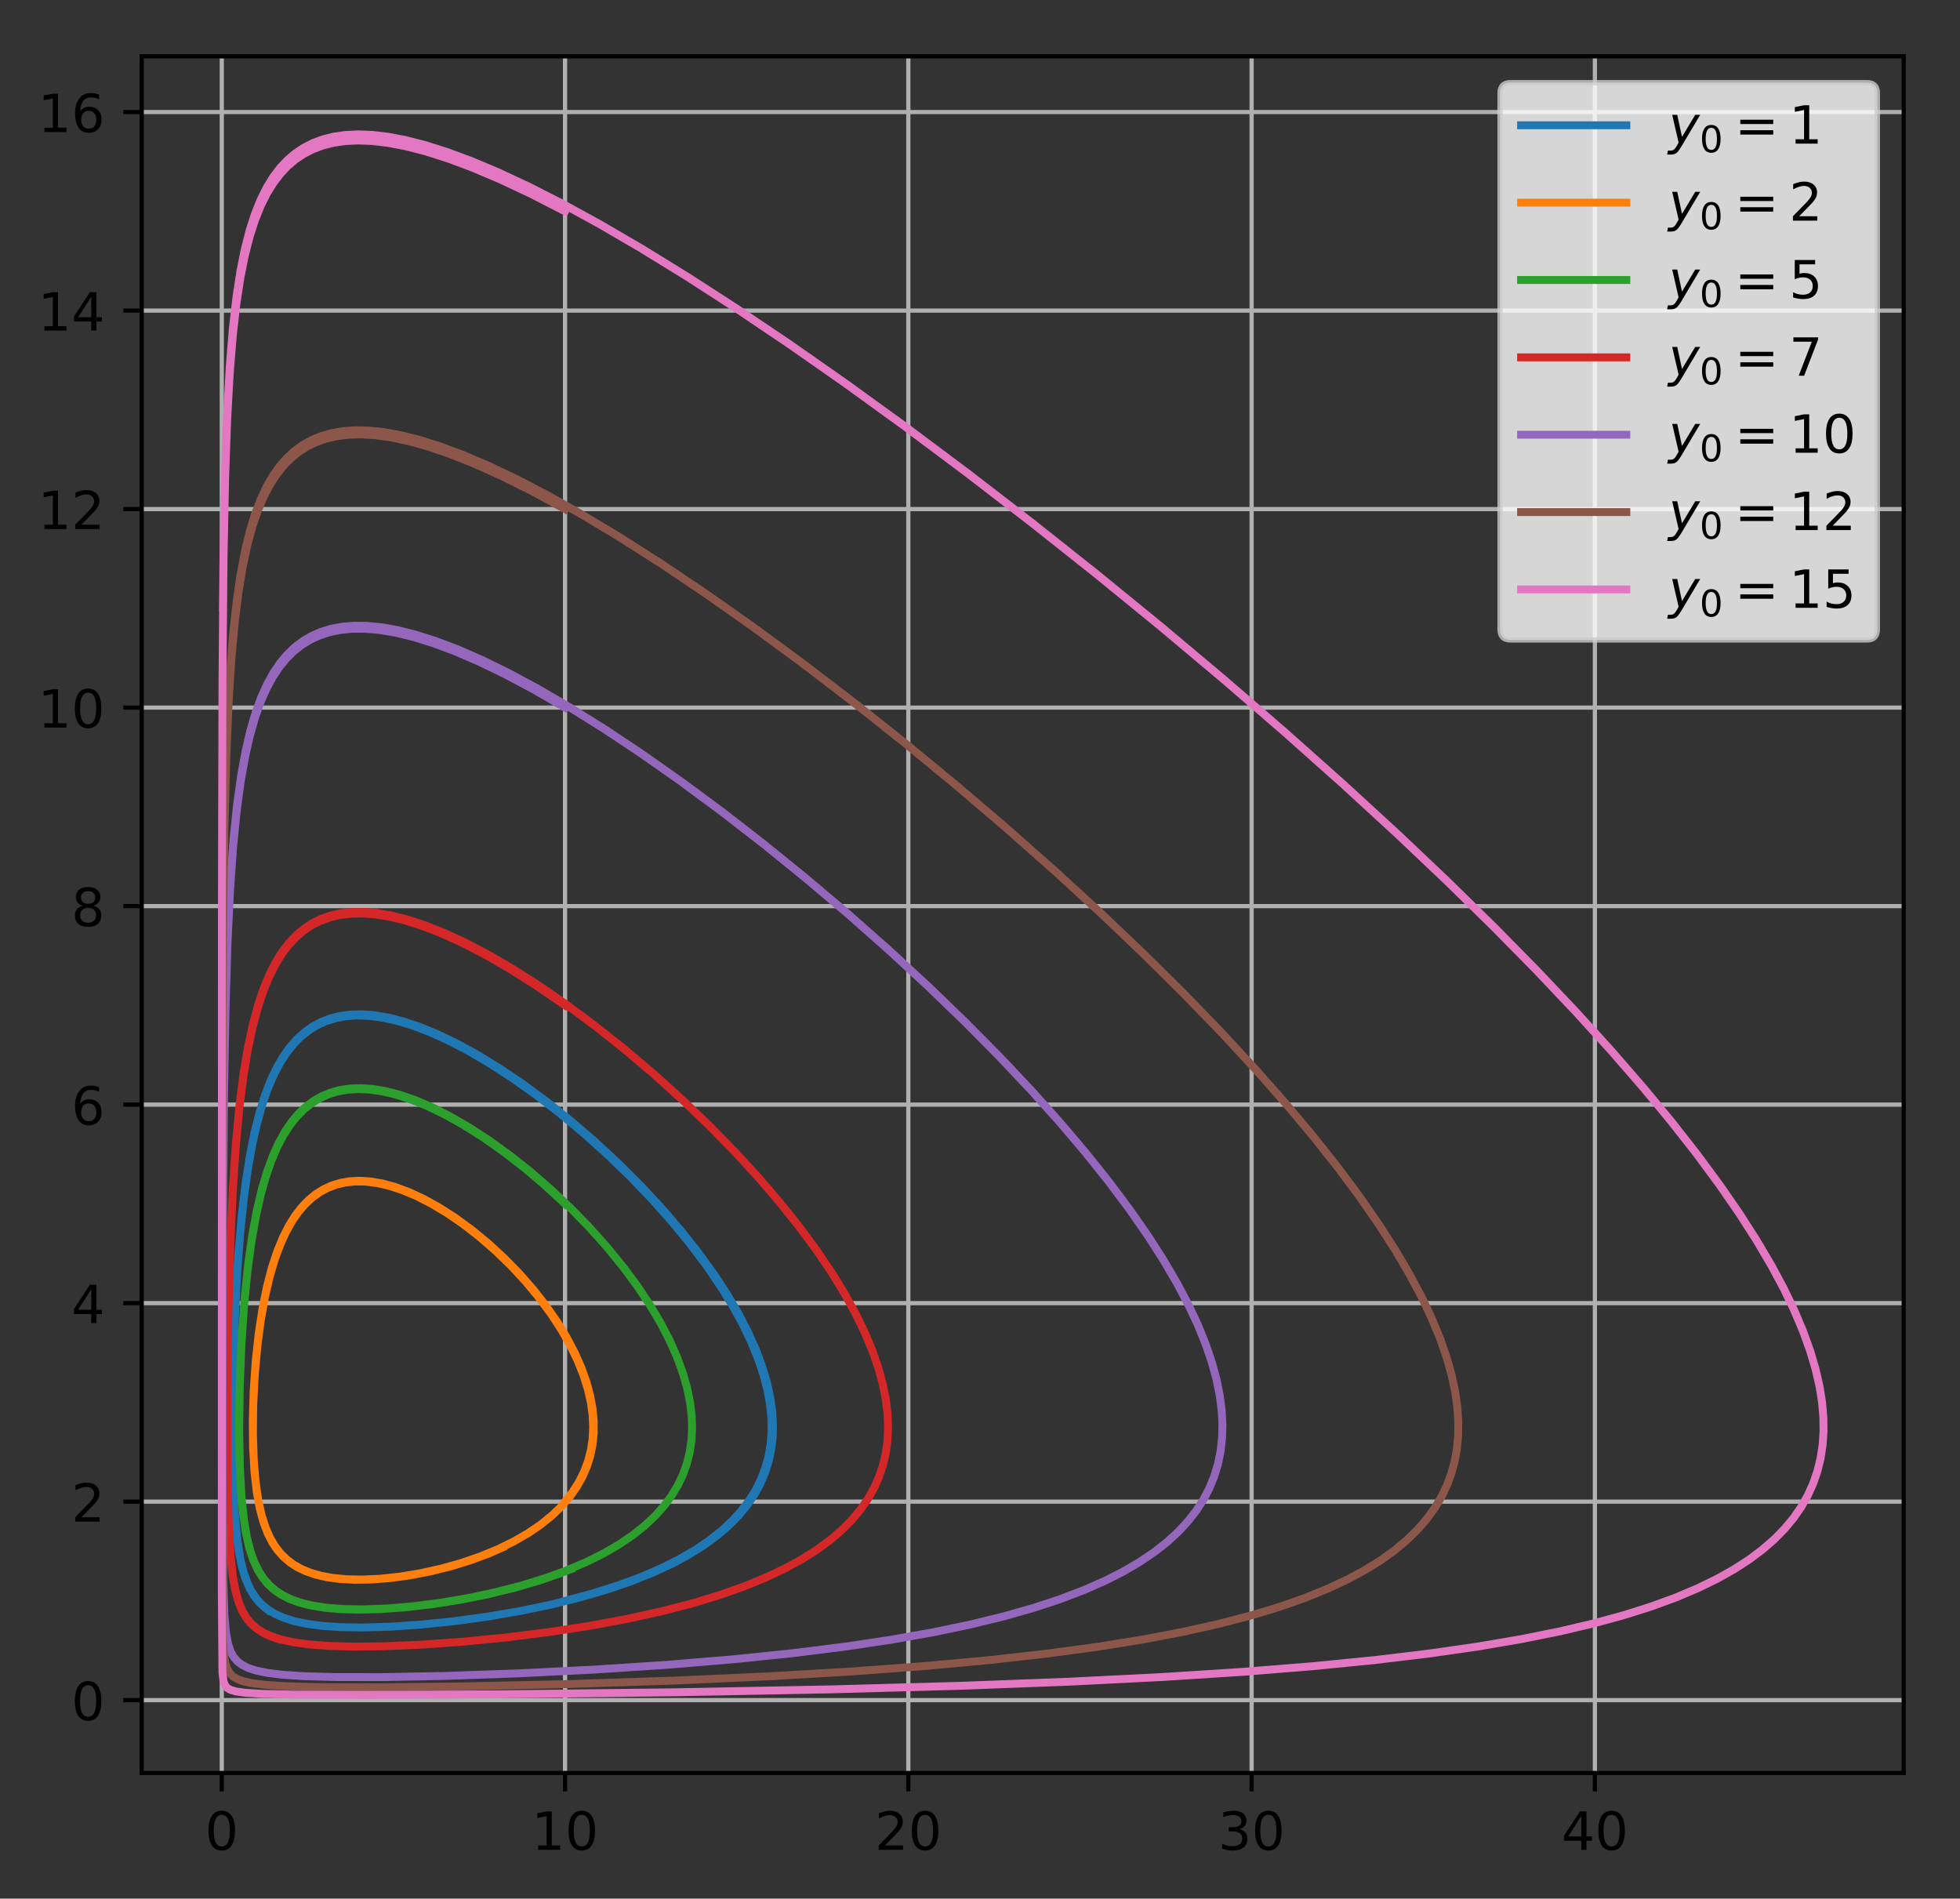 <?xml version="1.0" encoding="utf-8" standalone="no"?>
<!DOCTYPE svg PUBLIC "-//W3C//DTD SVG 1.1//EN"
  "http://www.w3.org/Graphics/SVG/1.1/DTD/svg11.dtd">
<!-- Created with matplotlib (http://matplotlib.org/) -->
<svg height="360.738pt" version="1.1" viewBox="0 0 372.425 360.738" width="372.425pt" xmlns="http://www.w3.org/2000/svg" xmlns:xlink="http://www.w3.org/1999/xlink">
 <rect x="0" y="0" width="372.425" height="360.738" fill="#333333" stroke="none"/>
 <defs>
  <style type="text/css">
*{stroke-linecap:butt;stroke-linejoin:round;}
  </style>
 </defs>
 <g id="figure_1">
  <g id="patch_1">
   <path d="M -0 360.738 
L 372.425 360.738 
L 372.425 0 
L -0 0 
z
" style="fill:none;"/>
  </g>
  <g id="axes_1">
   <g id="patch_2">
    <path d="M 26.925 336.86 
L 361.725 336.86 
L 361.725 10.7 
L 26.925 10.7 
z
" style="fill:none;"/>
   </g>
   <g id="matplotlib.axis_1">
    <g id="xtick_1">
     <g id="line2d_1">
      <path clip-path="url(#pbe38072c7f)" d="M 42.141 336.86 
L 42.141 10.7 
" style="fill:none;stroke:#b0b0b0;stroke-linecap:square;stroke-width:0.8;"/>
     </g>
     <g id="line2d_2">
      <defs>
       <path d="M 0 0 
L 0 3.5 
" id="mfaa5629a2b" style="stroke:#000000;stroke-width:0.8;"/>
      </defs>
      <g>
       <use style="stroke:#000000;stroke-width:0.8;" x="42.141" xlink:href="#mfaa5629a2b" y="336.86"/>
      </g>
     </g>
     <g id="text_1">
      <!-- 0 -->
      <defs>
       <path d="M 31.781 66.406 
Q 24.172 66.406 20.328 58.906 
Q 16.5 51.422 16.5 36.375 
Q 16.5 21.391 20.328 13.891 
Q 24.172 6.391 31.781 6.391 
Q 39.453 6.391 43.281 13.891 
Q 47.125 21.391 47.125 36.375 
Q 47.125 51.422 43.281 58.906 
Q 39.453 66.406 31.781 66.406 
z
M 31.781 74.219 
Q 44.047 74.219 50.516 64.516 
Q 56.984 54.828 56.984 36.375 
Q 56.984 17.969 50.516 8.266 
Q 44.047 -1.422 31.781 -1.422 
Q 19.531 -1.422 13.062 8.266 
Q 6.594 17.969 6.594 36.375 
Q 6.594 54.828 13.062 64.516 
Q 19.531 74.219 31.781 74.219 
z
" id="DejaVuSans-30"/>
      </defs>
      <g transform="translate(38.959 351.458)scale(0.1 -0.1)">
       <use xlink:href="#DejaVuSans-30"/>
      </g>
     </g>
    </g>
    <g id="xtick_2">
     <g id="line2d_3">
      <path clip-path="url(#pbe38072c7f)" d="M 107.368 336.86 
L 107.368 10.7 
" style="fill:none;stroke:#b0b0b0;stroke-linecap:square;stroke-width:0.8;"/>
     </g>
     <g id="line2d_4">
      <g>
       <use style="stroke:#000000;stroke-width:0.8;" x="107.368" xlink:href="#mfaa5629a2b" y="336.86"/>
      </g>
     </g>
     <g id="text_2">
      <!-- 10 -->
      <defs>
       <path d="M 12.406 8.297 
L 28.516 8.297 
L 28.516 63.922 
L 10.984 60.406 
L 10.984 69.391 
L 28.422 72.906 
L 38.281 72.906 
L 38.281 8.297 
L 54.391 8.297 
L 54.391 0 
L 12.406 0 
z
" id="DejaVuSans-31"/>
      </defs>
      <g transform="translate(101.005 351.458)scale(0.1 -0.1)">
       <use xlink:href="#DejaVuSans-31"/>
       <use x="63.623" xlink:href="#DejaVuSans-30"/>
      </g>
     </g>
    </g>
    <g id="xtick_3">
     <g id="line2d_5">
      <path clip-path="url(#pbe38072c7f)" d="M 172.595 336.86 
L 172.595 10.7 
" style="fill:none;stroke:#b0b0b0;stroke-linecap:square;stroke-width:0.8;"/>
     </g>
     <g id="line2d_6">
      <g>
       <use style="stroke:#000000;stroke-width:0.8;" x="172.595" xlink:href="#mfaa5629a2b" y="336.86"/>
      </g>
     </g>
     <g id="text_3">
      <!-- 20 -->
      <defs>
       <path d="M 19.188 8.297 
L 53.609 8.297 
L 53.609 0 
L 7.328 0 
L 7.328 8.297 
Q 12.938 14.109 22.625 23.891 
Q 32.328 33.688 34.812 36.531 
Q 39.547 41.844 41.422 45.531 
Q 43.312 49.219 43.312 52.781 
Q 43.312 58.594 39.234 62.25 
Q 35.156 65.922 28.609 65.922 
Q 23.969 65.922 18.812 64.312 
Q 13.672 62.703 7.812 59.422 
L 7.812 69.391 
Q 13.766 71.781 18.938 73 
Q 24.125 74.219 28.422 74.219 
Q 39.75 74.219 46.484 68.547 
Q 53.219 62.891 53.219 53.422 
Q 53.219 48.922 51.531 44.891 
Q 49.859 40.875 45.406 35.406 
Q 44.188 33.984 37.641 27.219 
Q 31.109 20.453 19.188 8.297 
z
" id="DejaVuSans-32"/>
      </defs>
      <g transform="translate(166.233 351.458)scale(0.1 -0.1)">
       <use xlink:href="#DejaVuSans-32"/>
       <use x="63.623" xlink:href="#DejaVuSans-30"/>
      </g>
     </g>
    </g>
    <g id="xtick_4">
     <g id="line2d_7">
      <path clip-path="url(#pbe38072c7f)" d="M 237.822 336.86 
L 237.822 10.7 
" style="fill:none;stroke:#b0b0b0;stroke-linecap:square;stroke-width:0.8;"/>
     </g>
     <g id="line2d_8">
      <g>
       <use style="stroke:#000000;stroke-width:0.8;" x="237.822" xlink:href="#mfaa5629a2b" y="336.86"/>
      </g>
     </g>
     <g id="text_4">
      <!-- 30 -->
      <defs>
       <path d="M 40.578 39.312 
Q 47.656 37.797 51.625 33 
Q 55.609 28.219 55.609 21.188 
Q 55.609 10.406 48.188 4.484 
Q 40.766 -1.422 27.094 -1.422 
Q 22.516 -1.422 17.656 -0.516 
Q 12.797 0.391 7.625 2.203 
L 7.625 11.719 
Q 11.719 9.328 16.594 8.109 
Q 21.484 6.891 26.812 6.891 
Q 36.078 6.891 40.938 10.547 
Q 45.797 14.203 45.797 21.188 
Q 45.797 27.641 41.281 31.266 
Q 36.766 34.906 28.719 34.906 
L 20.219 34.906 
L 20.219 43.016 
L 29.109 43.016 
Q 36.375 43.016 40.234 45.922 
Q 44.094 48.828 44.094 54.297 
Q 44.094 59.906 40.109 62.906 
Q 36.141 65.922 28.719 65.922 
Q 24.656 65.922 20.016 65.031 
Q 15.375 64.156 9.812 62.312 
L 9.812 71.094 
Q 15.438 72.656 20.344 73.438 
Q 25.25 74.219 29.594 74.219 
Q 40.828 74.219 47.359 69.109 
Q 53.906 64.016 53.906 55.328 
Q 53.906 49.266 50.438 45.094 
Q 46.969 40.922 40.578 39.312 
z
" id="DejaVuSans-33"/>
      </defs>
      <g transform="translate(231.46 351.458)scale(0.1 -0.1)">
       <use xlink:href="#DejaVuSans-33"/>
       <use x="63.623" xlink:href="#DejaVuSans-30"/>
      </g>
     </g>
    </g>
    <g id="xtick_5">
     <g id="line2d_9">
      <path clip-path="url(#pbe38072c7f)" d="M 303.05 336.86 
L 303.05 10.7 
" style="fill:none;stroke:#b0b0b0;stroke-linecap:square;stroke-width:0.8;"/>
     </g>
     <g id="line2d_10">
      <g>
       <use style="stroke:#000000;stroke-width:0.8;" x="303.05" xlink:href="#mfaa5629a2b" y="336.86"/>
      </g>
     </g>
     <g id="text_5">
      <!-- 40 -->
      <defs>
       <path d="M 37.797 64.312 
L 12.891 25.391 
L 37.797 25.391 
z
M 35.203 72.906 
L 47.609 72.906 
L 47.609 25.391 
L 58.016 25.391 
L 58.016 17.188 
L 47.609 17.188 
L 47.609 0 
L 37.797 0 
L 37.797 17.188 
L 4.891 17.188 
L 4.891 26.703 
z
" id="DejaVuSans-34"/>
      </defs>
      <g transform="translate(296.687 351.458)scale(0.1 -0.1)">
       <use xlink:href="#DejaVuSans-34"/>
       <use x="63.623" xlink:href="#DejaVuSans-30"/>
      </g>
     </g>
    </g>
   </g>
   <g id="matplotlib.axis_2">
    <g id="ytick_1">
     <g id="line2d_11">
      <path clip-path="url(#pbe38072c7f)" d="M 26.925 323.023 
L 361.725 323.023 
" style="fill:none;stroke:#b0b0b0;stroke-linecap:square;stroke-width:0.8;"/>
     </g>
     <g id="line2d_12">
      <defs>
       <path d="M 0 0 
L -3.5 0 
" id="m5c430d52f6" style="stroke:#000000;stroke-width:0.8;"/>
      </defs>
      <g>
       <use style="stroke:#000000;stroke-width:0.8;" x="26.925" xlink:href="#m5c430d52f6" y="323.023"/>
      </g>
     </g>
     <g id="text_6">
      <!-- 0 -->
      <g transform="translate(13.562 326.822)scale(0.1 -0.1)">
       <use xlink:href="#DejaVuSans-30"/>
      </g>
     </g>
    </g>
    <g id="ytick_2">
     <g id="line2d_13">
      <path clip-path="url(#pbe38072c7f)" d="M 26.925 285.307 
L 361.725 285.307 
" style="fill:none;stroke:#b0b0b0;stroke-linecap:square;stroke-width:0.8;"/>
     </g>
     <g id="line2d_14">
      <g>
       <use style="stroke:#000000;stroke-width:0.8;" x="26.925" xlink:href="#m5c430d52f6" y="285.307"/>
      </g>
     </g>
     <g id="text_7">
      <!-- 2 -->
      <g transform="translate(13.562 289.106)scale(0.1 -0.1)">
       <use xlink:href="#DejaVuSans-32"/>
      </g>
     </g>
    </g>
    <g id="ytick_3">
     <g id="line2d_15">
      <path clip-path="url(#pbe38072c7f)" d="M 26.925 247.591 
L 361.725 247.591 
" style="fill:none;stroke:#b0b0b0;stroke-linecap:square;stroke-width:0.8;"/>
     </g>
     <g id="line2d_16">
      <g>
       <use style="stroke:#000000;stroke-width:0.8;" x="26.925" xlink:href="#m5c430d52f6" y="247.591"/>
      </g>
     </g>
     <g id="text_8">
      <!-- 4 -->
      <g transform="translate(13.562 251.39)scale(0.1 -0.1)">
       <use xlink:href="#DejaVuSans-34"/>
      </g>
     </g>
    </g>
    <g id="ytick_4">
     <g id="line2d_17">
      <path clip-path="url(#pbe38072c7f)" d="M 26.925 209.875 
L 361.725 209.875 
" style="fill:none;stroke:#b0b0b0;stroke-linecap:square;stroke-width:0.8;"/>
     </g>
     <g id="line2d_18">
      <g>
       <use style="stroke:#000000;stroke-width:0.8;" x="26.925" xlink:href="#m5c430d52f6" y="209.875"/>
      </g>
     </g>
     <g id="text_9">
      <!-- 6 -->
      <defs>
       <path d="M 33.016 40.375 
Q 26.375 40.375 22.484 35.828 
Q 18.609 31.297 18.609 23.391 
Q 18.609 15.531 22.484 10.953 
Q 26.375 6.391 33.016 6.391 
Q 39.656 6.391 43.531 10.953 
Q 47.406 15.531 47.406 23.391 
Q 47.406 31.297 43.531 35.828 
Q 39.656 40.375 33.016 40.375 
z
M 52.594 71.297 
L 52.594 62.312 
Q 48.875 64.062 45.094 64.984 
Q 41.312 65.922 37.594 65.922 
Q 27.828 65.922 22.672 59.328 
Q 17.531 52.734 16.797 39.406 
Q 19.672 43.656 24.016 45.922 
Q 28.375 48.188 33.594 48.188 
Q 44.578 48.188 50.953 41.516 
Q 57.328 34.859 57.328 23.391 
Q 57.328 12.156 50.688 5.359 
Q 44.047 -1.422 33.016 -1.422 
Q 20.359 -1.422 13.672 8.266 
Q 6.984 17.969 6.984 36.375 
Q 6.984 53.656 15.188 63.938 
Q 23.391 74.219 37.203 74.219 
Q 40.922 74.219 44.703 73.484 
Q 48.484 72.75 52.594 71.297 
z
" id="DejaVuSans-36"/>
      </defs>
      <g transform="translate(13.562 213.674)scale(0.1 -0.1)">
       <use xlink:href="#DejaVuSans-36"/>
      </g>
     </g>
    </g>
    <g id="ytick_5">
     <g id="line2d_19">
      <path clip-path="url(#pbe38072c7f)" d="M 26.925 172.158 
L 361.725 172.158 
" style="fill:none;stroke:#b0b0b0;stroke-linecap:square;stroke-width:0.8;"/>
     </g>
     <g id="line2d_20">
      <g>
       <use style="stroke:#000000;stroke-width:0.8;" x="26.925" xlink:href="#m5c430d52f6" y="172.158"/>
      </g>
     </g>
     <g id="text_10">
      <!-- 8 -->
      <defs>
       <path d="M 31.781 34.625 
Q 24.75 34.625 20.719 30.859 
Q 16.703 27.094 16.703 20.516 
Q 16.703 13.922 20.719 10.156 
Q 24.75 6.391 31.781 6.391 
Q 38.812 6.391 42.859 10.172 
Q 46.922 13.969 46.922 20.516 
Q 46.922 27.094 42.891 30.859 
Q 38.875 34.625 31.781 34.625 
z
M 21.922 38.812 
Q 15.578 40.375 12.031 44.719 
Q 8.5 49.078 8.5 55.328 
Q 8.5 64.062 14.719 69.141 
Q 20.953 74.219 31.781 74.219 
Q 42.672 74.219 48.875 69.141 
Q 55.078 64.062 55.078 55.328 
Q 55.078 49.078 51.531 44.719 
Q 48 40.375 41.703 38.812 
Q 48.828 37.156 52.797 32.312 
Q 56.781 27.484 56.781 20.516 
Q 56.781 9.906 50.312 4.234 
Q 43.844 -1.422 31.781 -1.422 
Q 19.734 -1.422 13.25 4.234 
Q 6.781 9.906 6.781 20.516 
Q 6.781 27.484 10.781 32.312 
Q 14.797 37.156 21.922 38.812 
z
M 18.312 54.391 
Q 18.312 48.734 21.844 45.562 
Q 25.391 42.391 31.781 42.391 
Q 38.141 42.391 41.719 45.562 
Q 45.312 48.734 45.312 54.391 
Q 45.312 60.062 41.719 63.234 
Q 38.141 66.406 31.781 66.406 
Q 25.391 66.406 21.844 63.234 
Q 18.312 60.062 18.312 54.391 
z
" id="DejaVuSans-38"/>
      </defs>
      <g transform="translate(13.562 175.958)scale(0.1 -0.1)">
       <use xlink:href="#DejaVuSans-38"/>
      </g>
     </g>
    </g>
    <g id="ytick_6">
     <g id="line2d_21">
      <path clip-path="url(#pbe38072c7f)" d="M 26.925 134.442 
L 361.725 134.442 
" style="fill:none;stroke:#b0b0b0;stroke-linecap:square;stroke-width:0.8;"/>
     </g>
     <g id="line2d_22">
      <g>
       <use style="stroke:#000000;stroke-width:0.8;" x="26.925" xlink:href="#m5c430d52f6" y="134.442"/>
      </g>
     </g>
     <g id="text_11">
      <!-- 10 -->
      <g transform="translate(7.2 138.241)scale(0.1 -0.1)">
       <use xlink:href="#DejaVuSans-31"/>
       <use x="63.623" xlink:href="#DejaVuSans-30"/>
      </g>
     </g>
    </g>
    <g id="ytick_7">
     <g id="line2d_23">
      <path clip-path="url(#pbe38072c7f)" d="M 26.925 96.726 
L 361.725 96.726 
" style="fill:none;stroke:#b0b0b0;stroke-linecap:square;stroke-width:0.8;"/>
     </g>
     <g id="line2d_24">
      <g>
       <use style="stroke:#000000;stroke-width:0.8;" x="26.925" xlink:href="#m5c430d52f6" y="96.726"/>
      </g>
     </g>
     <g id="text_12">
      <!-- 12 -->
      <g transform="translate(7.2 100.525)scale(0.1 -0.1)">
       <use xlink:href="#DejaVuSans-31"/>
       <use x="63.623" xlink:href="#DejaVuSans-32"/>
      </g>
     </g>
    </g>
    <g id="ytick_8">
     <g id="line2d_25">
      <path clip-path="url(#pbe38072c7f)" d="M 26.925 59.01 
L 361.725 59.01 
" style="fill:none;stroke:#b0b0b0;stroke-linecap:square;stroke-width:0.8;"/>
     </g>
     <g id="line2d_26">
      <g>
       <use style="stroke:#000000;stroke-width:0.8;" x="26.925" xlink:href="#m5c430d52f6" y="59.01"/>
      </g>
     </g>
     <g id="text_13">
      <!-- 14 -->
      <g transform="translate(7.2 62.809)scale(0.1 -0.1)">
       <use xlink:href="#DejaVuSans-31"/>
       <use x="63.623" xlink:href="#DejaVuSans-34"/>
      </g>
     </g>
    </g>
    <g id="ytick_9">
     <g id="line2d_27">
      <path clip-path="url(#pbe38072c7f)" d="M 26.925 21.294 
L 361.725 21.294 
" style="fill:none;stroke:#b0b0b0;stroke-linecap:square;stroke-width:0.8;"/>
     </g>
     <g id="line2d_28">
      <g>
       <use style="stroke:#000000;stroke-width:0.8;" x="26.925" xlink:href="#m5c430d52f6" y="21.294"/>
      </g>
     </g>
     <g id="text_14">
      <!-- 16 -->
      <g transform="translate(7.2 25.093)scale(0.1 -0.1)">
       <use xlink:href="#DejaVuSans-31"/>
       <use x="63.623" xlink:href="#DejaVuSans-36"/>
      </g>
     </g>
    </g>
   </g>
   <g id="line2d_29">
    <path clip-path="url(#pbe38072c7f)" d="M 107.368 304.165 
L 112.668 302.738 
L 117.484 301.213 
L 121.813 299.611 
L 125.64 297.964 
L 129.065 296.251 
L 132.11 294.481 
L 134.762 292.688 
L 137.1 290.84 
L 139.125 288.961 
L 140.875 287.036 
L 142.355 285.083 
L 143.602 283.077 
L 144.618 281.029 
L 145.427 278.901 
L 146.029 276.7 
L 146.421 274.431 
L 146.608 272.043 
L 146.578 269.534 
L 146.322 266.907 
L 145.829 264.164 
L 145.073 261.237 
L 144.058 258.2 
L 142.747 254.986 
L 141.125 251.598 
L 139.176 248.048 
L 136.841 244.265 
L 134.159 240.353 
L 131.138 236.338 
L 127.724 232.173 
L 123.93 227.902 
L 119.862 223.66 
L 115.571 219.502 
L 111.032 215.415 
L 106.47 211.603 
L 101.869 208.046 
L 97.371 204.846 
L 93.025 202.027 
L 88.943 199.638 
L 85.076 197.631 
L 81.507 196.028 
L 78.232 194.797 
L 75.243 193.907 
L 72.527 193.323 
L 70.019 193.007 
L 67.713 192.941 
L 65.638 193.098 
L 63.702 193.466 
L 61.903 194.036 
L 60.238 194.799 
L 58.677 195.761 
L 57.221 196.919 
L 55.829 198.315 
L 54.515 199.953 
L 53.271 201.859 
L 52.083 204.093 
L 50.957 206.687 
L 49.885 209.73 
L 48.878 213.277 
L 47.943 217.403 
L 47.084 222.226 
L 46.306 227.89 
L 45.616 234.599 
L 45.03 242.522 
L 44.57 251.838 
L 44.274 262.367 
L 44.197 272.919 
L 44.344 281.654 
L 44.662 288.046 
L 45.103 292.662 
L 45.641 296.065 
L 46.268 298.659 
L 46.983 300.701 
L 47.788 302.344 
L 48.693 303.694 
L 49.724 304.832 
L 50.906 305.806 
L 52.281 306.647 
L 53.911 307.376 
L 55.862 307.999 
L 58.225 308.513 
L 61.107 308.904 
L 64.627 309.151 
L 68.906 309.221 
L 73.995 309.077 
L 79.824 308.686 
L 86.164 308.036 
L 92.658 307.148 
L 98.99 306.061 
L 104.992 304.808 
L 110.542 303.424 
L 115.569 301.944 
L 120.098 300.384 
L 124.149 298.758 
L 127.766 297.072 
L 130.965 295.339 
L 133.776 293.571 
L 136.277 291.738 
L 138.461 289.861 
L 140.332 287.965 
L 141.931 286.034 
L 143.294 284.043 
L 144.423 282.004 
L 145.343 279.879 
L 146.034 277.728 
L 146.529 275.451 
L 146.809 273.108 
L 146.876 270.644 
L 146.719 268.059 
L 146.328 265.357 
L 145.696 262.54 
L 144.792 259.541 
L 143.595 256.359 
L 142.085 252.998 
L 140.247 249.467 
L 138.071 245.778 
L 135.553 241.949 
L 132.633 237.921 
L 129.376 233.811 
L 125.731 229.573 
L 121.798 225.341 
L 117.541 221.089 
L 113.091 216.957 
L 108.509 213.007 
L 103.861 209.294 
L 99.293 205.929 
L 94.86 202.938 
L 90.679 200.379 
L 86.704 198.205 
L 83.022 196.441 
L 79.636 195.059 
L 76.538 194.03 
L 73.666 193.307 
L 71.062 192.878 
L 68.709 192.709 
L 66.545 192.77 
L 64.562 193.042 
L 62.715 193.516 
L 61 194.185 
L 59.387 195.055 
L 57.88 196.124 
L 56.456 197.409 
L 55.105 198.935 
L 53.818 200.73 
L 52.596 202.826 
L 51.443 205.252 
L 50.342 208.099 
L 49.311 211.394 
L 48.344 215.247 
L 47.447 219.758 
L 46.633 225.025 
L 45.9 231.259 
L 45.265 238.633 
L 44.743 247.354 
L 44.367 257.448 
L 44.186 268.278 
L 44.236 278.043 
L 44.485 285.474 
L 44.874 290.82 
L 45.37 294.71 
L 45.957 297.636 
L 46.632 299.903 
L 47.394 301.704 
L 48.252 303.173 
L 49.222 304.398 
L 50.33 305.439 
L 50.938 305.898 
L 50.938 305.898 
" style="fill:none;stroke:#1f77b4;stroke-linecap:square;stroke-width:1.5;"/>
   </g>
   <g id="line2d_30">
    <path clip-path="url(#pbe38072c7f)" d="M 107.368 285.307 
L 108.813 283.466 
L 110.015 281.574 
L 110.976 279.651 
L 111.726 277.657 
L 112.263 275.603 
L 112.593 273.468 
L 112.71 271.225 
L 112.608 268.917 
L 112.275 266.48 
L 111.705 263.959 
L 110.883 261.328 
L 109.781 258.559 
L 108.409 255.71 
L 106.742 252.763 
L 104.783 249.747 
L 102.507 246.658 
L 99.962 243.582 
L 97.177 240.568 
L 94.229 237.704 
L 91.169 235.037 
L 88.048 232.609 
L 84.952 230.481 
L 81.963 228.692 
L 79.112 227.238 
L 76.422 226.111 
L 73.905 225.293 
L 71.569 224.765 
L 69.413 224.502 
L 67.435 224.48 
L 65.604 224.677 
L 63.894 225.08 
L 62.286 225.688 
L 60.784 226.495 
L 59.356 227.517 
L 58.011 228.754 
L 56.732 230.234 
L 55.508 231.993 
L 54.34 234.069 
L 53.232 236.5 
L 52.188 239.337 
L 51.221 242.624 
L 50.338 246.429 
L 49.557 250.792 
L 48.904 255.733 
L 48.412 261.162 
L 48.121 266.854 
L 48.057 272.38 
L 48.216 277.351 
L 48.567 281.566 
L 49.072 285.031 
L 49.702 287.864 
L 50.441 290.194 
L 51.281 292.121 
L 52.221 293.735 
L 53.271 295.101 
L 54.447 296.265 
L 55.762 297.255 
L 57.256 298.099 
L 58.964 298.806 
L 60.935 299.376 
L 63.204 299.797 
L 65.822 300.052 
L 68.816 300.117 
L 72.183 299.964 
L 75.876 299.572 
L 79.765 298.936 
L 83.714 298.065 
L 87.582 296.984 
L 91.221 295.74 
L 94.591 294.355 
L 97.651 292.859 
L 100.378 291.283 
L 102.789 289.635 
L 104.889 287.935 
L 106.716 286.175 
L 108.282 284.357 
L 109.588 282.505 
L 110.669 280.587 
L 111.523 278.619 
L 112.163 276.585 
L 112.59 274.496 
L 112.81 272.298 
L 112.812 270.03 
L 112.593 267.666 
L 112.136 265.176 
L 111.428 262.57 
L 110.457 259.857 
L 109.199 257.015 
L 107.665 254.103 
L 105.835 251.108 
L 103.715 248.062 
L 101.286 244.965 
L 98.601 241.906 
L 95.732 238.974 
L 92.69 236.181 
L 89.562 233.612 
L 86.437 231.333 
L 83.4 229.388 
L 80.452 227.761 
L 77.691 226.485 
L 75.098 225.526 
L 72.682 224.863 
L 70.447 224.476 
L 68.39 224.34 
L 66.482 224.431 
L 64.697 224.738 
L 63.037 225.25 
L 61.481 225.964 
L 60.015 226.884 
L 58.628 228.021 
L 57.316 229.386 
L 56.064 231.013 
L 54.868 232.939 
L 53.729 235.202 
L 52.657 237.837 
L 51.651 240.911 
L 50.722 244.483 
L 49.891 248.585 
L 49.174 253.26 
L 48.601 258.481 
L 48.21 264.094 
L 48.035 269.768 
L 48.09 275.058 
L 48.353 279.654 
L 48.789 283.479 
L 49.361 286.603 
L 50.047 289.16 
L 50.839 291.273 
L 51.73 293.031 
L 52.726 294.51 
L 53.836 295.764 
L 55.083 296.838 
L 56.488 297.752 
L 58.091 298.526 
L 59.931 299.164 
L 62.053 299.658 
L 64.505 299.997 
L 67.332 300.157 
L 70.54 300.112 
L 74.097 299.836 
L 77.932 299.313 
L 81.891 298.547 
L 85.817 297.563 
L 89.584 296.391 
L 93.098 295.067 
L 95.426 294.046 
L 95.426 294.046 
" style="fill:none;stroke:#ff7f0e;stroke-linecap:square;stroke-width:1.5;"/>
   </g>
   <g id="line2d_31">
    <path clip-path="url(#pbe38072c7f)" d="M 107.368 228.733 
L 103.509 225.168 
L 99.606 221.862 
L 95.656 218.805 
L 91.777 216.081 
L 88.014 213.709 
L 84.46 211.729 
L 81.134 210.126 
L 78.047 208.88 
L 75.201 207.965 
L 72.591 207.353 
L 70.169 207.012 
L 67.968 206.922 
L 65.941 207.058 
L 64.079 207.401 
L 62.347 207.942 
L 60.718 208.685 
L 59.194 209.624 
L 57.757 210.772 
L 56.395 212.146 
L 55.101 213.769 
L 53.86 215.687 
L 52.68 217.93 
L 51.559 220.547 
L 50.503 223.584 
L 49.51 227.134 
L 48.589 231.276 
L 47.751 236.088 
L 47.003 241.713 
L 46.365 248.239 
L 45.867 255.685 
L 45.548 263.79 
L 45.451 271.846 
L 45.581 278.878 
L 45.897 284.464 
L 46.353 288.769 
L 46.921 292.103 
L 47.587 294.731 
L 48.344 296.839 
L 49.193 298.563 
L 50.144 299.996 
L 51.214 301.21 
L 52.423 302.245 
L 53.808 303.137 
L 55.415 303.904 
L 57.307 304.555 
L 59.548 305.085 
L 62.215 305.481 
L 65.39 305.722 
L 69.144 305.777 
L 73.497 305.613 
L 78.375 305.202 
L 83.59 304.539 
L 88.916 303.637 
L 94.096 302.537 
L 98.991 301.274 
L 103.528 299.878 
L 107.67 298.374 
L 111.373 296.798 
L 114.695 295.146 
L 117.639 293.437 
L 120.221 291.686 
L 122.498 289.876 
L 124.465 288.03 
L 126.153 286.145 
L 127.592 284.206 
L 128.783 282.232 
L 129.751 280.199 
L 130.5 278.119 
L 131.045 275.959 
L 131.381 273.727 
L 131.511 271.381 
L 131.422 268.921 
L 131.105 266.353 
L 130.539 263.625 
L 129.724 260.798 
L 128.633 257.821 
L 127.253 254.705 
L 125.541 251.397 
L 123.517 247.979 
L 121.142 244.41 
L 118.412 240.721 
L 115.393 237.015 
L 112.058 233.274 
L 108.441 229.555 
L 104.647 225.972 
L 100.732 222.579 
L 96.757 219.427 
L 92.838 216.603 
L 89.026 214.129 
L 85.415 212.047 
L 82.029 210.347 
L 78.88 209.008 
L 75.971 208.006 
L 73.3 207.315 
L 70.819 206.899 
L 68.563 206.743 
L 66.482 206.818 
L 64.57 207.107 
L 62.791 207.599 
L 61.142 208.284 
L 59.596 209.166 
L 58.135 210.256 
L 56.747 211.574 
L 55.424 213.14 
L 54.167 214.982 
L 52.965 217.147 
L 51.829 219.663 
L 50.751 222.603 
L 49.737 226.035 
L 48.799 230.015 
L 47.938 234.658 
L 47.167 240.066 
L 46.5 246.353 
L 45.963 253.575 
L 45.592 261.594 
L 45.433 269.795 
L 45.506 277.187 
L 45.778 283.163 
L 46.2 287.783 
L 46.742 291.354 
L 47.381 294.145 
L 48.114 296.378 
L 48.938 298.19 
L 49.86 299.693 
L 50.893 300.956 
L 52.063 302.035 
L 53.398 302.963 
L 54.941 303.761 
L 56.747 304.442 
L 58.886 305.004 
L 61.433 305.438 
L 64.466 305.723 
L 68.055 305.832 
L 72.244 305.732 
L 77 305.392 
L 82.168 304.796 
L 87.487 303.96 
L 92.738 302.911 
L 97.753 301.686 
L 102.411 300.323 
L 106.663 298.851 
L 108.447 298.157 
L 108.447 298.157 
" style="fill:none;stroke:#2ca02c;stroke-linecap:square;stroke-width:1.5;"/>
   </g>
   <g id="line2d_32">
    <path clip-path="url(#pbe38072c7f)" d="M 107.368 191.016 
L 102.142 187.418 
L 97.145 184.244 
L 92.507 181.557 
L 88.147 179.285 
L 84.16 177.454 
L 80.535 176.028 
L 77.18 174.945 
L 74.156 174.199 
L 71.437 173.75 
L 68.941 173.556 
L 66.656 173.597 
L 64.569 173.854 
L 62.666 174.307 
L 60.896 174.952 
L 59.255 175.782 
L 57.709 176.813 
L 56.262 178.043 
L 54.892 179.498 
L 53.586 181.213 
L 52.341 183.224 
L 51.156 185.572 
L 50.038 188.296 
L 48.984 191.47 
L 47.999 195.162 
L 47.086 199.471 
L 46.251 204.516 
L 45.492 210.499 
L 44.819 217.634 
L 44.238 226.233 
L 43.757 236.773 
L 43.394 249.78 
L 43.193 265.074 
L 43.217 279.393 
L 43.437 289.119 
L 43.783 295.25 
L 44.223 299.335 
L 44.747 302.225 
L 45.354 304.376 
L 46.049 306.044 
L 46.839 307.374 
L 47.748 308.475 
L 48.807 309.406 
L 50.059 310.207 
L 51.57 310.903 
L 53.43 311.509 
L 55.749 312.021 
L 58.68 312.432 
L 62.4 312.719 
L 67.115 312.852 
L 73.014 312.787 
L 80.071 312.483 
L 87.999 311.916 
L 96.284 311.102 
L 104.455 310.077 
L 112.139 308.891 
L 119.19 307.582 
L 125.635 306.163 
L 131.41 304.669 
L 136.64 303.088 
L 141.306 301.447 
L 145.417 299.771 
L 149.07 298.05 
L 152.306 296.288 
L 155.175 294.478 
L 157.729 292.606 
L 159.964 290.691 
L 161.884 288.752 
L 163.543 286.762 
L 164.944 284.734 
L 166.096 282.684 
L 167.039 280.564 
L 167.771 278.381 
L 168.309 276.071 
L 168.633 273.705 
L 168.748 271.216 
L 168.645 268.6 
L 168.312 265.858 
L 167.741 262.991 
L 166.895 259.906 
L 165.781 256.695 
L 164.352 253.262 
L 162.58 249.605 
L 160.507 245.836 
L 158.069 241.858 
L 155.172 237.569 
L 151.875 233.098 
L 148.183 228.471 
L 144.111 223.723 
L 139.575 218.783 
L 134.713 213.821 
L 129.577 208.895 
L 124.228 204.071 
L 118.737 199.414 
L 113.178 194.993 
L 107.739 190.949 
L 102.478 187.313 
L 97.446 184.104 
L 92.775 181.385 
L 88.383 179.084 
L 84.367 177.229 
L 80.715 175.781 
L 77.408 174.7 
L 74.356 173.931 
L 71.613 173.462 
L 69.095 173.251 
L 66.79 173.279 
L 64.684 173.524 
L 62.765 173.967 
L 60.98 174.604 
L 59.326 175.429 
L 57.768 176.455 
L 56.31 177.682 
L 54.931 179.136 
L 53.616 180.85 
L 52.382 182.829 
L 51.204 185.143 
L 50.089 187.832 
L 49.034 190.97 
L 48.046 194.628 
L 47.127 198.907 
L 46.285 203.927 
L 45.522 209.854 
L 44.846 216.909 
L 44.258 225.453 
L 43.771 235.909 
L 43.4 248.818 
L 43.188 264.11 
L 43.198 278.725 
L 43.409 288.753 
L 43.748 295.042 
L 44.183 299.217 
L 44.701 302.156 
L 45.303 304.339 
L 45.991 306.025 
L 46.776 307.371 
L 47.677 308.48 
L 48.723 309.414 
L 49.966 310.222 
L 51.46 310.922 
L 52.86 311.405 
L 52.86 311.405 
" style="fill:none;stroke:#d62728;stroke-linecap:square;stroke-width:1.5;"/>
   </g>
   <g id="line2d_33">
    <path clip-path="url(#pbe38072c7f)" d="M 107.368 134.442 
L 101.335 130.96 
L 95.901 128.071 
L 90.878 125.646 
L 86.396 123.719 
L 82.28 122.185 
L 78.514 121.017 
L 75.186 120.212 
L 72.15 119.702 
L 69.386 119.462 
L 66.875 119.469 
L 64.597 119.701 
L 62.533 120.135 
L 60.665 120.752 
L 58.922 121.56 
L 57.304 122.557 
L 55.809 123.737 
L 54.396 125.135 
L 53.074 126.756 
L 51.819 128.646 
L 50.62 130.865 
L 49.499 133.418 
L 48.452 136.363 
L 47.467 139.813 
L 46.559 143.824 
L 45.723 148.558 
L 44.968 154.163 
L 44.303 160.814 
L 43.724 168.923 
L 43.238 178.996 
L 42.845 191.96 
L 42.547 209.56 
L 42.348 235.637 
L 42.275 276.541 
L 42.405 299.787 
L 42.64 306.897 
L 42.959 310.362 
L 43.36 312.444 
L 43.846 313.849 
L 44.431 314.879 
L 45.142 315.683 
L 46.028 316.345 
L 47.169 316.912 
L 48.684 317.405 
L 50.763 317.836 
L 53.676 318.197 
L 57.838 318.476 
L 63.88 318.643 
L 72.603 318.649 
L 84.452 318.425 
L 98.588 317.933 
L 113.143 317.207 
L 126.893 316.302 
L 139.362 315.262 
L 150.555 314.109 
L 160.528 312.862 
L 169.4 311.534 
L 177.35 310.122 
L 184.438 308.641 
L 190.783 307.091 
L 196.428 305.487 
L 201.444 303.834 
L 205.918 302.131 
L 209.942 300.362 
L 213.508 298.551 
L 216.619 296.726 
L 219.379 294.853 
L 221.794 292.952 
L 223.951 290.967 
L 225.778 288.986 
L 227.361 286.947 
L 228.702 284.859 
L 229.81 282.732 
L 230.732 280.471 
L 231.425 278.184 
L 231.921 275.764 
L 232.208 273.208 
L 232.276 270.642 
L 232.131 267.944 
L 231.765 265.112 
L 231.13 261.99 
L 230.23 258.717 
L 229.055 255.29 
L 227.598 251.71 
L 225.763 247.799 
L 223.607 243.726 
L 221.01 239.301 
L 218.063 234.716 
L 214.62 229.772 
L 210.648 224.467 
L 206.297 219.026 
L 201.398 213.25 
L 195.942 207.16 
L 189.931 200.788 
L 183.387 194.178 
L 176.348 187.387 
L 168.868 180.486 
L 161.023 173.555 
L 153.149 166.891 
L 145.096 160.364 
L 137.204 154.246 
L 129.326 148.421 
L 121.78 143.12 
L 114.828 138.499 
L 108.279 134.406 
L 102.158 130.839 
L 96.643 127.873 
L 91.543 125.377 
L 86.991 123.388 
L 82.81 121.797 
L 78.985 120.579 
L 75.604 119.73 
L 72.519 119.182 
L 69.712 118.909 
L 67.243 118.885 
L 64.996 119.074 
L 62.886 119.475 
L 60.978 120.062 
L 59.198 120.845 
L 57.545 121.82 
L 56.019 122.981 
L 54.578 124.364 
L 53.229 125.971 
L 51.949 127.853 
L 50.754 130.013 
L 49.631 132.506 
L 48.577 135.39 
L 47.581 138.781 
L 46.66 142.736 
L 45.817 147.36 
L 45.057 152.802 
L 44.38 159.307 
L 43.792 167.179 
L 43.293 176.955 
L 42.888 189.461 
L 42.578 206.327 
L 42.366 230.967 
L 42.27 270.352 
L 42.342 295.327 
L 42.342 295.327 
" style="fill:none;stroke:#9467bd;stroke-linecap:square;stroke-width:1.5;"/>
   </g>
   <g id="line2d_34">
    <path clip-path="url(#pbe38072c7f)" d="M 107.368 96.726 
L 101.098 93.322 
L 95.335 90.448 
L 90.25 88.155 
L 85.6 86.299 
L 81.52 84.899 
L 77.799 83.85 
L 74.415 83.123 
L 71.342 82.692 
L 68.664 82.532 
L 66.231 82.599 
L 64.024 82.871 
L 61.942 83.351 
L 60.065 84.013 
L 58.307 84.871 
L 56.73 85.884 
L 55.211 87.128 
L 53.815 88.562 
L 52.497 90.235 
L 51.269 92.152 
L 50.107 94.377 
L 49.003 96.981 
L 47.979 99.972 
L 47.017 103.491 
L 46.131 107.609 
L 45.334 112.388 
L 44.615 118.096 
L 43.982 124.977 
L 43.442 133.363 
L 42.996 143.904 
L 42.646 157.729 
L 42.392 177.162 
L 42.234 208.218 
L 42.17 272.62 
L 42.283 308.898 
L 42.491 313.738 
L 42.785 315.85 
L 43.166 317.074 
L 43.648 317.899 
L 44.265 318.516 
L 45.089 319.015 
L 46.243 319.441 
L 47.928 319.811 
L 50.489 320.127 
L 54.513 320.381 
L 61.036 320.551 
L 71.727 320.588 
L 88.056 320.408 
L 108.215 319.963 
L 128.202 319.304 
L 146.146 318.496 
L 161.918 317.57 
L 175.847 316.534 
L 188.067 315.407 
L 198.85 314.196 
L 208.433 312.902 
L 217.049 311.517 
L 224.713 310.061 
L 231.487 308.552 
L 237.613 306.96 
L 243.057 305.316 
L 247.803 303.658 
L 252.129 301.915 
L 255.893 300.165 
L 259.237 298.377 
L 262.288 296.493 
L 264.927 294.604 
L 267.28 292.646 
L 269.349 290.628 
L 271.138 288.562 
L 272.658 286.459 
L 273.92 284.334 
L 274.94 282.202 
L 275.779 279.941 
L 276.426 277.547 
L 276.846 275.166 
L 277.072 272.655 
L 277.093 270.012 
L 276.898 267.231 
L 276.477 264.308 
L 275.819 261.24 
L 274.851 257.819 
L 273.593 254.227 
L 272.038 250.464 
L 270.177 246.529 
L 267.866 242.176 
L 265.199 237.633 
L 261.996 232.637 
L 258.394 227.443 
L 254.177 221.774 
L 249.534 215.913 
L 244.219 209.575 
L 238.477 203.075 
L 232.039 196.125 
L 224.893 188.75 
L 217.38 181.311 
L 209.22 173.539 
L 200.456 165.501 
L 191.158 157.279 
L 181.777 149.276 
L 172.06 141.274 
L 162.127 133.388 
L 152.449 125.991 
L 143.122 119.138 
L 134.222 112.872 
L 125.808 107.216 
L 117.92 102.183 
L 110.835 97.918 
L 104.27 94.217 
L 98.221 91.063 
L 92.874 88.518 
L 87.977 86.429 
L 83.51 84.768 
L 79.597 83.544 
L 76.035 82.658 
L 72.8 82.084 
L 69.979 81.801 
L 67.415 81.757 
L 65.088 81.93 
L 62.978 82.3 
L 60.991 82.873 
L 59.2 83.619 
L 57.524 84.557 
L 55.966 85.687 
L 54.526 87.006 
L 53.159 88.562 
L 51.878 90.362 
L 50.659 92.47 
L 49.521 94.894 
L 48.455 97.704 
L 47.459 100.973 
L 46.54 104.773 
L 45.697 109.243 
L 44.937 114.512 
L 44.267 120.766 
L 43.683 128.373 
L 43.194 137.765 
L 42.799 149.836 
L 42.499 166.21 
L 42.296 190.524 
L 42.186 234.241 
L 42.17 261.941 
L 42.17 261.941 
" style="fill:none;stroke:#8c564b;stroke-linecap:square;stroke-width:1.5;"/>
   </g>
   <g id="line2d_35">
    <path clip-path="url(#pbe38072c7f)" d="M 107.368 40.152 
L 100.932 36.853 
L 95.06 34.089 
L 89.72 31.826 
L 85.099 30.102 
L 80.902 28.766 
L 77.098 27.787 
L 73.656 27.134 
L 70.694 26.79 
L 68.009 26.689 
L 65.576 26.809 
L 63.374 27.13 
L 61.283 27.662 
L 59.402 28.373 
L 57.711 29.243 
L 56.119 30.309 
L 54.633 31.574 
L 53.256 33.037 
L 51.938 34.768 
L 50.699 36.779 
L 49.553 39.073 
L 48.475 41.738 
L 47.461 44.867 
L 46.536 48.466 
L 45.683 52.719 
L 44.918 57.711 
L 44.245 63.613 
L 43.66 70.76 
L 43.168 79.63 
L 42.773 90.961 
L 42.474 106.297 
L 42.275 129.007 
L 42.17 170.197 
L 42.147 301.829 
L 42.265 317.804 
L 42.477 319.49 
L 42.78 320.257 
L 43.203 320.731 
L 43.828 321.082 
L 44.838 321.373 
L 46.586 321.62 
L 49.811 321.824 
L 56.181 321.975 
L 69.477 322.034 
L 95.403 321.907 
L 128.441 321.528 
L 157.853 320.978 
L 182.503 320.3 
L 203.197 319.515 
L 220.969 318.623 
L 236.194 317.643 
L 249.492 316.572 
L 261.251 315.406 
L 271.628 314.159 
L 280.88 312.827 
L 289.112 311.419 
L 296.468 309.937 
L 302.91 308.419 
L 308.625 306.855 
L 313.805 305.214 
L 318.441 303.517 
L 322.537 301.789 
L 326.279 299.968 
L 329.498 298.161 
L 332.379 296.296 
L 334.927 294.386 
L 337.153 292.446 
L 339.072 290.493 
L 340.811 288.4 
L 342.258 286.313 
L 343.52 284.089 
L 344.512 281.894 
L 345.32 279.567 
L 345.929 277.103 
L 346.326 274.493 
L 346.495 271.951 
L 346.462 269.274 
L 346.216 266.458 
L 345.749 263.499 
L 344.979 260.125 
L 343.923 256.572 
L 342.569 252.835 
L 340.907 248.91 
L 338.924 244.794 
L 336.613 240.484 
L 333.748 235.624 
L 330.484 230.539 
L 326.818 225.23 
L 322.441 219.298 
L 317.599 213.122 
L 312.3 206.713 
L 306.155 199.636 
L 299.521 192.333 
L 291.964 184.354 
L 283.923 176.185 
L 274.934 167.375 
L 265.52 158.453 
L 255.203 148.98 
L 244.02 139.023 
L 232.619 129.168 
L 220.54 119.023 
L 208.481 109.178 
L 196.008 99.28 
L 183.827 89.896 
L 172.055 81.097 
L 160.787 72.939 
L 150.1 65.462 
L 140.047 58.688 
L 130.663 52.624 
L 121.964 47.264 
L 113.95 42.59 
L 106.928 38.744 
L 100.499 35.469 
L 94.637 32.732 
L 89.554 30.593 
L 84.927 28.877 
L 80.727 27.551 
L 76.921 26.584 
L 73.645 25.969 
L 70.671 25.625 
L 67.975 25.526 
L 65.535 25.65 
L 63.327 25.976 
L 61.33 26.483 
L 59.436 27.193 
L 57.734 28.064 
L 56.133 29.133 
L 54.638 30.402 
L 53.254 31.871 
L 51.93 33.61 
L 50.687 35.629 
L 49.537 37.935 
L 48.457 40.613 
L 47.467 43.668 
L 46.536 47.283 
L 45.696 51.46 
L 44.936 56.379 
L 44.255 62.306 
L 43.665 69.487 
L 43.173 78.307 
L 42.776 89.608 
L 42.477 104.86 
L 42.359 115.476 
L 42.359 115.476 
" style="fill:none;stroke:#e377c2;stroke-linecap:square;stroke-width:1.5;"/>
   </g>
   <g id="patch_3">
    <path d="M 26.925 336.86 
L 26.925 10.7 
" style="fill:none;stroke:#000000;stroke-linecap:square;stroke-linejoin:miter;stroke-width:0.8;"/>
   </g>
   <g id="patch_4">
    <path d="M 361.725 336.86 
L 361.725 10.7 
" style="fill:none;stroke:#000000;stroke-linecap:square;stroke-linejoin:miter;stroke-width:0.8;"/>
   </g>
   <g id="patch_5">
    <path d="M 26.925 336.86 
L 361.725 336.86 
" style="fill:none;stroke:#000000;stroke-linecap:square;stroke-linejoin:miter;stroke-width:0.8;"/>
   </g>
   <g id="patch_6">
    <path d="M 26.925 10.7 
L 361.725 10.7 
" style="fill:none;stroke:#000000;stroke-linecap:square;stroke-linejoin:miter;stroke-width:0.8;"/>
   </g>
   <g id="legend_1">
    <g id="patch_7">
     <path d="M 287.025 121.589 
L 354.725 121.589 
Q 356.725 121.589 356.725 119.589 
L 356.725 17.7 
Q 356.725 15.7 354.725 15.7 
L 287.025 15.7 
Q 285.025 15.7 285.025 17.7 
L 285.025 119.589 
Q 285.025 121.589 287.025 121.589 
z
" style="fill:#ffffff;opacity:0.8;stroke:#cccccc;stroke-linejoin:miter;"/>
    </g>
    <g id="line2d_36">
     <path d="M 289.025 23.798 
L 309.025 23.798 
" style="fill:none;stroke:#1f77b4;stroke-linecap:square;stroke-width:1.5;"/>
    </g>
    <g id="line2d_37"/>
    <g id="text_15">
     <!-- $y_0=1$ -->
     <defs>
      <path d="M 24.812 -5.078 
Q 18.562 -15.578 14.625 -18.188 
Q 10.688 -20.797 4.594 -20.797 
L -2.484 -20.797 
L -0.984 -13.281 
L 4.203 -13.281 
Q 7.953 -13.281 10.594 -11.234 
Q 13.234 -9.188 16.5 -3.219 
L 19.281 2 
L 7.172 54.688 
L 16.703 54.688 
L 25.781 12.797 
L 50.875 54.688 
L 60.297 54.688 
z
" id="DejaVuSans-Oblique-79"/>
      <path d="M 10.594 45.406 
L 73.188 45.406 
L 73.188 37.203 
L 10.594 37.203 
z
M 10.594 25.484 
L 73.188 25.484 
L 73.188 17.188 
L 10.594 17.188 
z
" id="DejaVuSans-3d"/>
     </defs>
     <g transform="translate(317.025 27.298)scale(0.1 -0.1)">
      <use transform="translate(0 0.094)" xlink:href="#DejaVuSans-Oblique-79"/>
      <use transform="translate(59.18 -16.312)scale(0.7)" xlink:href="#DejaVuSans-30"/>
      <use transform="translate(125.933 0.094)" xlink:href="#DejaVuSans-3d"/>
      <use transform="translate(229.204 0.094)" xlink:href="#DejaVuSans-31"/>
     </g>
    </g>
    <g id="line2d_38">
     <path d="M 289.025 38.497 
L 309.025 38.497 
" style="fill:none;stroke:#ff7f0e;stroke-linecap:square;stroke-width:1.5;"/>
    </g>
    <g id="line2d_39"/>
    <g id="text_16">
     <!-- $y_0=2$ -->
     <g transform="translate(317.025 41.997)scale(0.1 -0.1)">
      <use transform="translate(0 0.781)" xlink:href="#DejaVuSans-Oblique-79"/>
      <use transform="translate(59.18 -15.625)scale(0.7)" xlink:href="#DejaVuSans-30"/>
      <use transform="translate(125.933 0.781)" xlink:href="#DejaVuSans-3d"/>
      <use transform="translate(229.204 0.781)" xlink:href="#DejaVuSans-32"/>
     </g>
    </g>
    <g id="line2d_40">
     <path d="M 289.025 53.195 
L 309.025 53.195 
" style="fill:none;stroke:#2ca02c;stroke-linecap:square;stroke-width:1.5;"/>
    </g>
    <g id="line2d_41"/>
    <g id="text_17">
     <!-- $y_0=5$ -->
     <defs>
      <path d="M 10.797 72.906 
L 49.516 72.906 
L 49.516 64.594 
L 19.828 64.594 
L 19.828 46.734 
Q 21.969 47.469 24.109 47.828 
Q 26.266 48.188 28.422 48.188 
Q 40.625 48.188 47.75 41.5 
Q 54.891 34.812 54.891 23.391 
Q 54.891 11.625 47.562 5.094 
Q 40.234 -1.422 26.906 -1.422 
Q 22.312 -1.422 17.547 -0.641 
Q 12.797 0.141 7.719 1.703 
L 7.719 11.625 
Q 12.109 9.234 16.797 8.062 
Q 21.484 6.891 26.703 6.891 
Q 35.156 6.891 40.078 11.328 
Q 45.016 15.766 45.016 23.391 
Q 45.016 31 40.078 35.438 
Q 35.156 39.891 26.703 39.891 
Q 22.75 39.891 18.812 39.016 
Q 14.891 38.141 10.797 36.281 
z
" id="DejaVuSans-35"/>
     </defs>
     <g transform="translate(317.025 56.695)scale(0.1 -0.1)">
      <use transform="translate(0 0.094)" xlink:href="#DejaVuSans-Oblique-79"/>
      <use transform="translate(59.18 -16.312)scale(0.7)" xlink:href="#DejaVuSans-30"/>
      <use transform="translate(125.933 0.094)" xlink:href="#DejaVuSans-3d"/>
      <use transform="translate(229.204 0.094)" xlink:href="#DejaVuSans-35"/>
     </g>
    </g>
    <g id="line2d_42">
     <path d="M 289.025 67.894 
L 309.025 67.894 
" style="fill:none;stroke:#d62728;stroke-linecap:square;stroke-width:1.5;"/>
    </g>
    <g id="line2d_43"/>
    <g id="text_18">
     <!-- $y_0=7$ -->
     <defs>
      <path d="M 8.203 72.906 
L 55.078 72.906 
L 55.078 68.703 
L 28.609 0 
L 18.312 0 
L 43.219 64.594 
L 8.203 64.594 
z
" id="DejaVuSans-37"/>
     </defs>
     <g transform="translate(317.025 71.394)scale(0.1 -0.1)">
      <use transform="translate(0 0.094)" xlink:href="#DejaVuSans-Oblique-79"/>
      <use transform="translate(59.18 -16.312)scale(0.7)" xlink:href="#DejaVuSans-30"/>
      <use transform="translate(125.933 0.094)" xlink:href="#DejaVuSans-3d"/>
      <use transform="translate(229.204 0.094)" xlink:href="#DejaVuSans-37"/>
     </g>
    </g>
    <g id="line2d_44">
     <path d="M 289.025 82.592 
L 309.025 82.592 
" style="fill:none;stroke:#9467bd;stroke-linecap:square;stroke-width:1.5;"/>
    </g>
    <g id="line2d_45"/>
    <g id="text_19">
     <!-- $y_0=10$ -->
     <g transform="translate(317.025 86.092)scale(0.1 -0.1)">
      <use transform="translate(0 0.781)" xlink:href="#DejaVuSans-Oblique-79"/>
      <use transform="translate(59.18 -15.625)scale(0.7)" xlink:href="#DejaVuSans-30"/>
      <use transform="translate(125.933 0.781)" xlink:href="#DejaVuSans-3d"/>
      <use transform="translate(229.204 0.781)" xlink:href="#DejaVuSans-31"/>
      <use transform="translate(292.827 0.781)" xlink:href="#DejaVuSans-30"/>
     </g>
    </g>
    <g id="line2d_46">
     <path d="M 289.025 97.291 
L 309.025 97.291 
" style="fill:none;stroke:#8c564b;stroke-linecap:square;stroke-width:1.5;"/>
    </g>
    <g id="line2d_47"/>
    <g id="text_20">
     <!-- $y_0=12$ -->
     <g transform="translate(317.025 100.791)scale(0.1 -0.1)">
      <use transform="translate(0 0.781)" xlink:href="#DejaVuSans-Oblique-79"/>
      <use transform="translate(59.18 -15.625)scale(0.7)" xlink:href="#DejaVuSans-30"/>
      <use transform="translate(125.933 0.781)" xlink:href="#DejaVuSans-3d"/>
      <use transform="translate(229.204 0.781)" xlink:href="#DejaVuSans-31"/>
      <use transform="translate(292.827 0.781)" xlink:href="#DejaVuSans-32"/>
     </g>
    </g>
    <g id="line2d_48">
     <path d="M 289.025 111.989 
L 309.025 111.989 
" style="fill:none;stroke:#e377c2;stroke-linecap:square;stroke-width:1.5;"/>
    </g>
    <g id="line2d_49"/>
    <g id="text_21">
     <!-- $y_0=15$ -->
     <g transform="translate(317.025 115.489)scale(0.1 -0.1)">
      <use transform="translate(0 0.094)" xlink:href="#DejaVuSans-Oblique-79"/>
      <use transform="translate(59.18 -16.312)scale(0.7)" xlink:href="#DejaVuSans-30"/>
      <use transform="translate(125.933 0.094)" xlink:href="#DejaVuSans-3d"/>
      <use transform="translate(229.204 0.094)" xlink:href="#DejaVuSans-31"/>
      <use transform="translate(292.827 0.094)" xlink:href="#DejaVuSans-35"/>
     </g>
    </g>
   </g>
  </g>
 </g>
 <defs>
  <clipPath id="pbe38072c7f">
   <rect height="326.16" width="334.8" x="26.925" y="10.7"/>
  </clipPath>
 </defs>
</svg>
